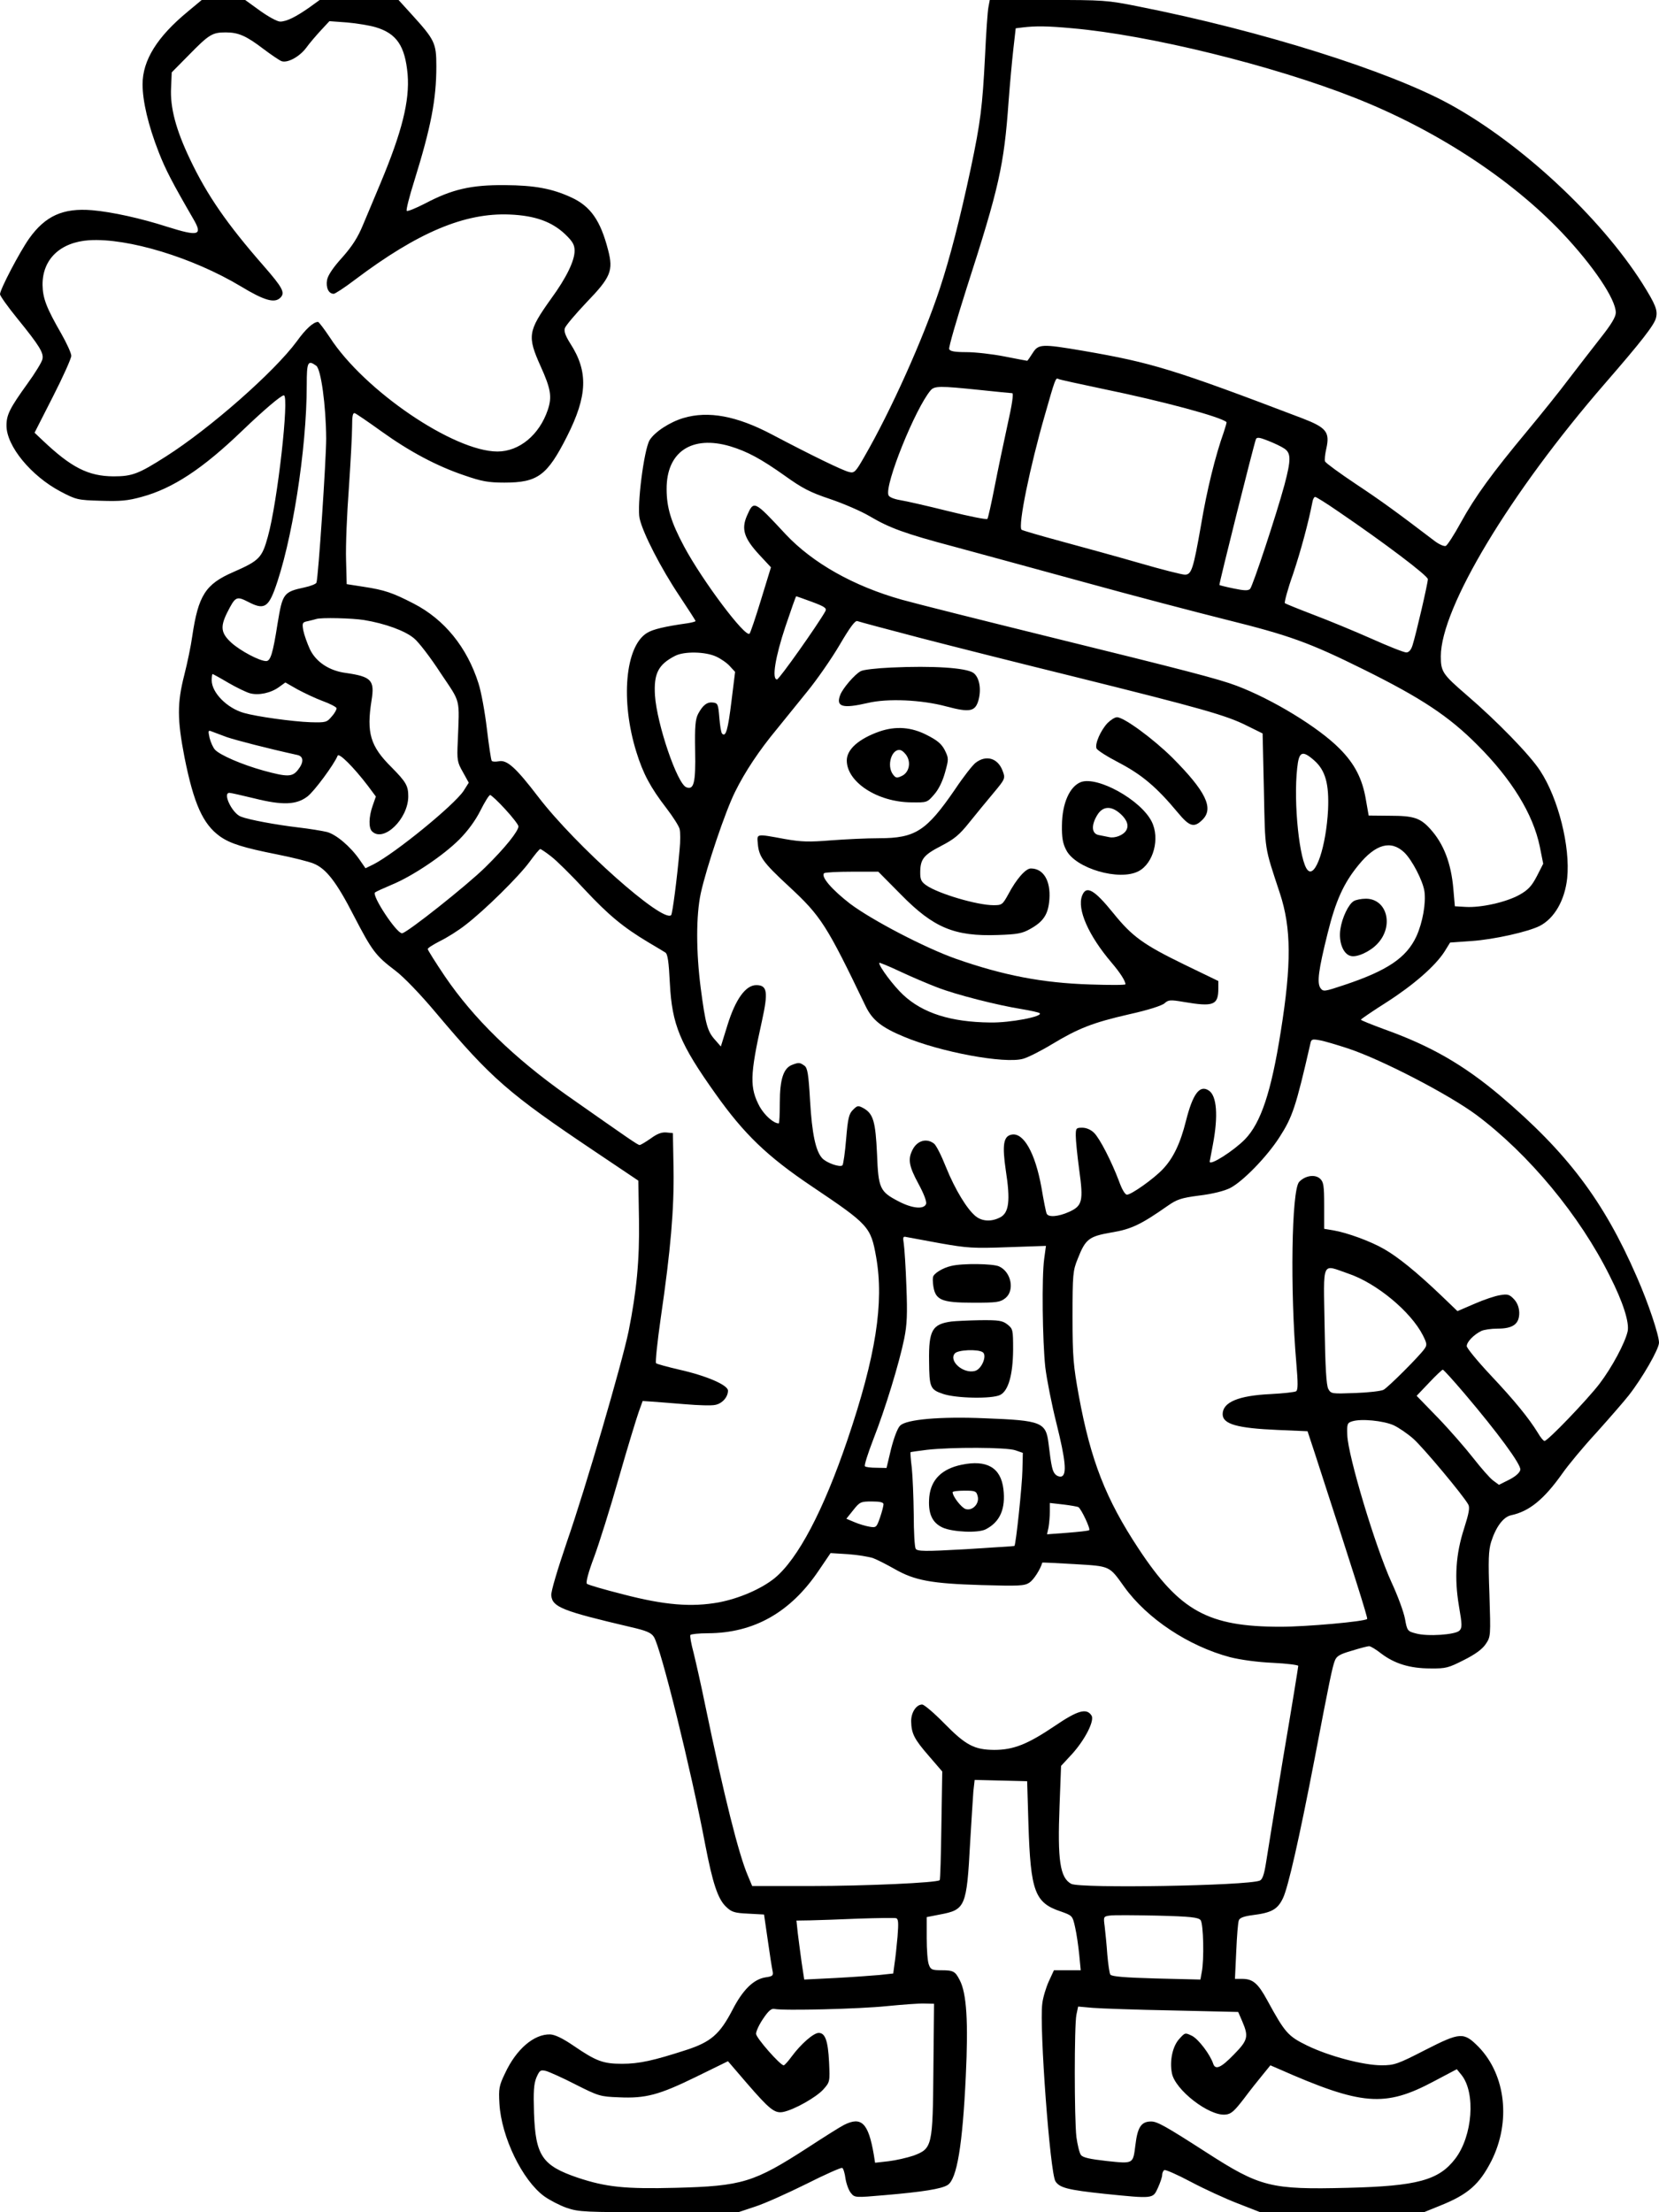 <?xml version="1.0" standalone="no"?>
<!DOCTYPE svg PUBLIC "-//W3C//DTD SVG 20010904//EN"
 "http://www.w3.org/TR/2001/REC-SVG-20010904/DTD/svg10.dtd">
<svg version="1.0" xmlns="http://www.w3.org/2000/svg"
 width="768pt" height="1024pt" viewBox="0 0 768 1024"
 preserveAspectRatio="xMidYMid meet">

<g transform="translate(0,1024) scale(0.1,-0.1)"
fill="#000000" stroke="none">
<path d="M869 10186 c-141 -116 -209 -225 -209 -336 0 -78 26 -190 75 -315 31
-79 60 -136 162 -312 42 -73 21 -78 -122 -33 -121 39 -256 69 -349 77 -134 11
-216 -26 -291 -131 -45 -64 -135 -236 -135 -258 0 -7 36 -58 80 -112 104 -128
124 -161 116 -190 -3 -13 -34 -64 -69 -112 -82 -114 -97 -144 -97 -194 0 -95
114 -233 250 -305 72 -38 80 -40 186 -43 91 -3 125 0 190 18 144 39 282 130
464 305 100 96 181 165 194 165 26 0 -29 -493 -74 -654 -27 -98 -39 -111 -160
-164 -129 -56 -162 -108 -190 -297 -6 -44 -23 -125 -37 -180 -33 -129 -33
-205 1 -380 43 -215 85 -310 165 -367 47 -33 108 -52 264 -83 71 -14 146 -33
168 -42 58 -23 106 -84 187 -242 84 -162 101 -185 191 -253 39 -29 116 -109
189 -196 257 -305 335 -373 736 -642 l201 -135 3 -180 c3 -188 -11 -332 -48
-517 -31 -150 -200 -729 -285 -973 -44 -130 -75 -232 -73 -250 5 -54 51 -72
366 -146 74 -17 96 -26 109 -46 32 -49 172 -614 238 -963 34 -176 58 -250 96
-286 26 -25 39 -29 103 -32 l73 -4 17 -117 c9 -64 19 -128 22 -142 5 -24 2
-27 -33 -32 -55 -9 -105 -58 -153 -152 -58 -111 -99 -147 -213 -184 -151 -49
-218 -64 -297 -64 -88 0 -120 12 -224 83 -51 35 -87 52 -109 53 -75 2 -157
-68 -209 -180 -28 -58 -30 -71 -26 -141 9 -154 106 -354 207 -428 25 -18 73
-43 105 -54 56 -19 84 -20 427 -20 l367 0 78 26 c44 14 150 62 237 105 87 44
162 77 166 74 5 -2 12 -25 15 -49 4 -25 15 -55 25 -67 18 -22 19 -22 157 -10
176 15 263 29 291 47 43 27 69 185 84 504 12 251 4 383 -28 444 -21 41 -29 46
-86 46 -42 0 -49 3 -57 26 -6 14 -10 69 -10 123 l0 97 61 12 c118 22 124 35
140 332 6 102 13 209 15 238 l6 53 121 -3 122 -3 6 -200 c10 -310 29 -363 150
-403 53 -19 54 -19 66 -73 7 -30 15 -87 19 -126 l7 -73 -62 0 -62 0 -24 -52
c-13 -29 -27 -75 -30 -103 -14 -109 36 -783 61 -822 19 -30 58 -40 228 -58
226 -23 223 -23 246 27 11 24 20 51 20 60 0 9 4 19 10 23 5 3 60 -21 122 -54
62 -33 160 -78 217 -100 l105 -41 379 0 379 0 74 30 c130 52 182 98 238 207
91 181 67 397 -58 527 -70 71 -85 70 -248 -13 -128 -66 -144 -71 -202 -71 -84
0 -243 42 -344 91 -90 44 -103 59 -186 211 -42 77 -66 98 -115 98 l-34 0 6
128 c3 70 8 134 12 143 4 12 25 19 63 24 88 11 116 26 141 78 24 49 76 279
146 642 71 373 83 428 94 457 8 22 23 31 79 47 38 12 74 21 80 21 7 0 32 -15
56 -34 62 -47 133 -69 228 -69 72 -1 84 3 155 39 52 26 85 50 101 74 23 34 23
37 17 230 -6 159 -4 204 8 243 22 69 56 115 92 123 85 18 153 74 238 194 25
36 95 121 157 188 61 68 129 146 150 173 62 79 140 214 140 244 0 35 -50 185
-103 305 -153 352 -322 575 -632 838 -170 143 -322 231 -538 308 -59 22 -107
41 -107 44 1 3 53 39 118 80 125 80 226 168 269 235 l26 42 99 7 c104 7 263
43 316 70 68 35 116 119 127 221 15 145 -41 369 -125 497 -48 74 -201 231
-342 352 -110 95 -118 107 -118 178 0 224 320 756 760 1263 165 190 228 270
236 303 9 35 -1 61 -63 160 -195 307 -562 649 -893 830 -282 154 -869 339
-1440 452 -145 29 -161 30 -419 30 l-269 0 -6 -32 c-4 -18 -11 -121 -16 -228
-12 -236 -21 -306 -66 -520 -50 -234 -97 -416 -143 -555 -76 -231 -227 -567
-349 -778 -41 -72 -47 -78 -71 -72 -28 6 -174 77 -358 174 -163 86 -294 110
-409 76 -64 -19 -134 -65 -157 -103 -26 -45 -59 -304 -46 -362 15 -68 99 -231
184 -358 41 -62 75 -114 75 -117 0 -2 -17 -7 -37 -10 -106 -15 -161 -28 -188
-45 -101 -62 -123 -314 -49 -551 31 -100 65 -164 139 -260 30 -39 58 -83 61
-96 4 -14 4 -57 0 -97 -12 -136 -33 -296 -39 -302 -38 -38 -441 320 -615 547
-104 136 -145 173 -183 165 -16 -3 -31 -2 -33 3 -3 5 -13 71 -22 147 -9 76
-26 171 -39 211 -53 167 -158 296 -300 369 -97 50 -134 63 -233 78 l-77 12 -3
114 c-2 63 4 212 13 330 8 118 15 246 15 284 0 50 3 67 13 63 6 -2 62 -40 123
-84 131 -94 257 -161 385 -204 78 -27 109 -33 184 -33 154 0 198 32 290 214
95 188 99 300 15 430 -22 35 -30 56 -25 71 4 12 49 65 100 119 113 117 125
147 100 243 -35 136 -81 202 -170 243 -89 41 -169 56 -309 57 -155 1 -243 -19
-368 -85 -43 -22 -82 -38 -85 -34 -4 3 12 66 35 139 77 248 102 376 102 530 0
108 -7 122 -115 241 l-60 66 -182 0 -183 0 -47 -34 c-64 -45 -107 -66 -136
-66 -14 0 -55 23 -93 50 l-69 50 -100 0 -101 0 -65 -54z m870 -72 c97 -29 136
-86 148 -218 10 -123 -26 -266 -126 -505 -27 -64 -63 -151 -81 -193 -23 -56
-49 -97 -95 -149 -42 -46 -67 -83 -71 -105 -6 -35 7 -64 31 -64 6 0 51 29 98
65 292 220 509 311 717 302 117 -5 195 -33 257 -92 34 -33 43 -48 43 -76 0
-46 -38 -125 -109 -222 -107 -150 -111 -173 -48 -313 47 -104 53 -141 33 -201
-39 -116 -132 -193 -233 -193 -202 0 -617 282 -776 528 -26 39 -51 72 -55 72
-22 -1 -57 -33 -98 -90 -103 -140 -400 -402 -606 -533 -127 -81 -156 -92 -243
-92 -117 1 -195 41 -327 166 l-38 36 85 167 c47 92 85 177 85 189 0 12 -21 58
-46 102 -69 120 -86 164 -87 226 -1 119 82 198 216 207 179 11 479 -80 701
-213 109 -66 157 -80 184 -53 23 23 11 46 -79 149 -168 192 -260 325 -339 491
-66 138 -93 241 -88 332 l3 71 80 81 c93 95 108 104 170 104 59 0 95 -16 175
-77 36 -27 73 -52 83 -56 27 -10 82 19 114 61 15 21 46 57 68 81 l40 43 82 -6
c46 -4 105 -14 132 -22z m3226 -5 c354 -31 928 -172 1305 -321 374 -147 722
-374 960 -624 145 -153 250 -309 250 -371 0 -20 -21 -55 -71 -118 -39 -50
-105 -135 -147 -190 -41 -55 -128 -163 -192 -240 -163 -196 -241 -303 -307
-423 -31 -57 -63 -106 -70 -109 -8 -3 -31 7 -52 23 -176 134 -246 185 -365
264 -75 50 -139 97 -142 104 -3 7 0 34 6 60 17 76 0 97 -112 140 -596 227
-695 257 -1013 312 -194 33 -208 32 -235 -11 -12 -19 -23 -35 -25 -35 -2 0
-49 9 -105 20 -56 11 -135 20 -176 20 -55 0 -76 4 -80 14 -3 8 34 135 81 283
150 465 173 567 194 863 6 80 16 189 22 242 l11 97 32 4 c60 7 112 7 231 -4z
m-3501 -1562 c22 -16 45 -184 46 -337 0 -95 -36 -639 -45 -667 -2 -6 -27 -16
-55 -22 -98 -21 -102 -28 -125 -167 -22 -141 -33 -174 -53 -174 -30 0 -119 47
-161 85 -48 44 -52 73 -20 138 39 77 43 79 100 50 67 -35 89 -25 119 54 81
217 150 651 150 951 0 107 5 117 44 89z m3641 -107 c282 -58 548 -130 573
-154 1 -2 -5 -23 -13 -47 -38 -106 -78 -267 -105 -429 -36 -205 -44 -230 -75
-230 -13 0 -108 24 -211 54 -104 30 -268 75 -364 101 -96 26 -178 50 -181 53
-17 19 39 292 108 531 47 165 50 174 62 167 4 -3 97 -23 206 -46z m-570 -5
c77 -8 145 -15 151 -15 7 0 -1 -54 -22 -147 -18 -82 -45 -211 -60 -288 -15
-77 -30 -143 -33 -147 -4 -4 -85 12 -181 36 -96 24 -197 47 -223 51 -29 5 -51
14 -54 23 -19 47 124 401 195 485 18 21 43 21 227 2z m1410 -271 c32 -21 32
-52 1 -169 -38 -140 -147 -469 -159 -481 -9 -9 -28 -8 -76 2 -35 7 -65 15 -66
16 -3 3 159 649 169 675 4 10 16 9 56 -7 28 -11 62 -27 75 -36z m-2564 10 c79
-24 142 -58 252 -136 81 -58 117 -77 210 -108 62 -21 143 -56 182 -79 93 -55
164 -81 390 -141 105 -28 377 -103 605 -165 228 -63 523 -140 655 -173 293
-73 384 -105 640 -232 264 -131 392 -215 525 -349 158 -158 257 -319 288 -469
l16 -80 -29 -57 c-24 -46 -40 -64 -81 -87 -61 -34 -177 -60 -248 -56 l-51 3
-7 80 c-10 119 -45 210 -107 278 -46 51 -77 61 -186 61 l-99 1 -13 74 c-16 96
-52 166 -122 236 -97 98 -310 228 -477 291 -82 31 -232 70 -874 228 -300 74
-603 150 -675 170 -224 63 -413 170 -538 303 -147 158 -147 158 -179 86 -27
-62 -14 -104 57 -181 l54 -58 -46 -150 c-25 -82 -49 -153 -53 -157 -19 -21
-219 246 -303 403 -61 114 -81 181 -81 266 -1 172 116 251 295 198z m2815
-302 c213 -145 414 -297 414 -313 0 -19 -55 -256 -71 -306 -7 -22 -17 -33 -29
-33 -11 0 -84 29 -162 64 -79 35 -200 85 -269 111 -68 26 -127 50 -131 53 -3
4 13 65 38 135 36 108 71 237 90 335 2 12 8 22 12 22 5 0 53 -30 108 -68z
m-2437 -418 c59 -22 69 -29 62 -43 -34 -61 -214 -316 -224 -316 -25 0 -8 104
39 245 26 77 48 140 50 140 1 0 35 -12 73 -26z m-2074 -84 c98 -16 191 -50
232 -85 22 -18 77 -90 123 -161 95 -142 87 -111 79 -319 -4 -83 -2 -94 24
-139 l27 -49 -24 -38 c-45 -67 -316 -288 -417 -340 l-37 -18 -27 39 c-42 61
-109 118 -152 129 -21 5 -81 15 -133 21 -101 12 -227 35 -265 50 -40 15 -86
110 -53 110 7 0 59 -12 117 -26 128 -32 193 -30 244 9 31 23 124 149 140 189
6 15 74 -53 139 -138 l38 -51 -15 -43 c-18 -51 -19 -102 -3 -118 53 -53 167
56 168 161 0 50 -10 67 -78 136 -98 97 -116 159 -92 309 15 93 0 110 -119 127
-77 10 -138 51 -166 109 -13 28 -27 68 -31 88 -6 35 -4 38 22 43 16 4 34 8 39
10 22 7 164 4 220 -5z m2564 -80 c146 -38 475 -121 731 -184 583 -145 696
-177 790 -224 l75 -37 6 -265 c6 -285 1 -253 74 -475 53 -161 54 -327 4 -640
-44 -279 -92 -423 -166 -499 -52 -53 -163 -124 -163 -103 0 1 7 37 15 80 25
132 18 225 -19 249 -42 28 -74 -14 -106 -141 -26 -104 -59 -173 -108 -224 -43
-45 -145 -117 -165 -117 -9 0 -24 26 -37 63 -34 90 -88 196 -115 223 -15 15
-36 24 -55 24 -28 0 -30 -2 -30 -37 0 -21 7 -92 16 -158 20 -145 15 -167 -48
-195 -49 -22 -96 -26 -103 -7 -3 6 -14 61 -24 121 -29 160 -83 255 -138 244
-38 -7 -44 -48 -27 -165 22 -140 15 -197 -26 -218 -40 -21 -83 -19 -113 5 -40
32 -96 124 -138 228 -21 53 -46 103 -56 109 -34 26 -77 13 -98 -28 -23 -44
-18 -76 27 -159 25 -46 39 -83 35 -93 -10 -26 -64 -21 -127 12 -87 45 -94 60
-100 219 -7 150 -17 186 -62 212 -26 14 -29 13 -49 -7 -19 -18 -24 -39 -32
-135 -5 -62 -13 -117 -17 -122 -11 -11 -74 11 -94 33 -30 33 -47 112 -56 266
-7 124 -12 152 -26 162 -21 15 -26 16 -57 4 -40 -15 -57 -67 -57 -175 0 -53
-2 -96 -5 -96 -24 0 -65 37 -88 77 -47 88 -46 144 10 396 30 136 25 167 -26
167 -49 0 -96 -65 -133 -184 l-31 -100 -28 32 c-34 38 -43 70 -65 237 -22 170
-22 337 0 440 27 122 114 380 159 470 46 93 111 191 194 291 32 40 95 117 140
173 45 55 113 153 150 216 48 82 72 114 82 110 8 -3 134 -37 280 -75z m-934
-89 c22 -10 51 -30 64 -45 l24 -26 -17 -137 c-16 -131 -26 -166 -43 -149 -5 4
-10 38 -13 74 -5 61 -7 67 -28 70 -28 4 -48 -11 -70 -52 -13 -25 -16 -58 -14
-171 3 -149 -6 -183 -41 -169 -42 16 -136 292 -145 425 -6 101 15 143 93 183
42 22 140 20 190 -3z m-2259 -121 c38 -22 83 -44 101 -49 40 -11 97 1 135 29
l29 21 56 -32 c32 -17 84 -42 117 -54 33 -12 62 -27 64 -33 1 -5 -8 -23 -22
-38 -23 -28 -28 -29 -100 -27 -82 3 -248 26 -307 43 -78 22 -149 94 -149 151
0 16 2 29 4 29 2 0 35 -18 72 -40z m-6 -252 c45 -15 183 -51 328 -83 28 -7 29
-34 1 -69 -26 -33 -49 -33 -159 -3 -101 28 -202 72 -225 97 -9 10 -20 35 -25
55 -7 32 -6 36 8 30 10 -4 42 -16 72 -27z m5034 -108 c52 -46 69 -109 64 -228
-9 -170 -58 -317 -94 -280 -38 38 -67 310 -49 472 8 78 23 85 79 36z m-3745
-226 c34 -37 61 -72 61 -79 0 -22 -62 -100 -154 -190 -83 -82 -364 -305 -385
-305 -26 0 -141 175 -125 189 5 4 40 20 78 36 95 39 238 135 312 209 39 39 75
88 98 134 20 40 40 72 45 72 5 0 37 -30 70 -66z m4162 -200 c36 -35 85 -129
93 -179 8 -54 -8 -145 -37 -209 -46 -99 -134 -159 -336 -226 -90 -30 -95 -31
-108 -14 -17 24 -10 82 33 254 37 150 74 232 143 316 79 97 150 117 212 58z
m-3950 -18 c24 -18 94 -87 154 -152 112 -120 180 -176 295 -245 36 -21 72 -43
80 -48 11 -7 16 -43 21 -143 10 -191 46 -279 212 -512 132 -186 239 -289 446
-428 263 -177 272 -186 297 -327 37 -211 -1 -457 -133 -846 -111 -327 -229
-551 -337 -640 -62 -50 -164 -94 -258 -112 -127 -23 -251 -13 -443 37 -87 22
-163 44 -168 49 -6 6 7 54 33 123 23 62 75 227 115 368 40 140 82 277 92 305
l18 50 45 -3 c25 -2 94 -7 153 -12 59 -5 121 -7 138 -3 32 6 59 36 59 66 0 26
-100 69 -225 97 -55 13 -104 26 -108 30 -4 4 6 99 22 211 46 315 62 504 59
689 l-3 165 -30 3 c-22 2 -43 -6 -73 -28 -23 -16 -46 -30 -51 -30 -9 0 -50 29
-338 231 -247 175 -430 354 -563 549 -44 65 -80 123 -80 127 0 5 26 21 57 37
31 15 84 48 117 74 89 68 247 224 297 292 24 33 46 60 50 60 3 0 26 -15 50
-34z m3689 -889 c155 -51 467 -213 595 -308 243 -182 478 -465 617 -745 62
-122 91 -215 83 -256 -12 -54 -73 -168 -131 -244 -56 -73 -239 -264 -254 -264
-5 0 -19 17 -31 38 -42 68 -106 147 -218 266 -61 65 -111 126 -111 135 0 19
31 52 67 70 12 6 46 11 76 11 72 0 101 22 100 75 -1 24 -9 45 -25 62 -20 21
-29 24 -63 18 -22 -3 -76 -21 -119 -40 l-79 -34 -76 73 c-109 104 -198 177
-263 214 -62 36 -171 76 -236 87 l-42 7 0 107 c0 94 -3 110 -19 125 -24 22
-70 14 -97 -15 -35 -39 -42 -501 -13 -838 8 -94 8 -125 -1 -131 -6 -4 -60 -10
-118 -13 -150 -7 -222 -38 -222 -93 0 -46 67 -65 254 -73 l139 -6 33 -100
c181 -557 247 -765 243 -769 -12 -12 -282 -36 -401 -36 -335 0 -466 72 -657
361 -152 230 -222 409 -277 709 -25 138 -29 178 -29 365 0 197 2 214 24 268
36 92 52 104 156 122 92 15 137 37 260 123 43 30 62 37 147 48 59 7 116 21
143 35 57 29 169 143 228 235 60 93 76 140 143 433 4 21 9 22 42 16 20 -3 80
-21 132 -38z m-1887 -902 c125 -22 153 -24 313 -18 l176 6 -8 -59 c-12 -85 -8
-382 5 -503 7 -57 30 -174 52 -261 42 -169 48 -234 24 -244 -8 -3 -21 1 -29 9
-14 14 -19 35 -32 143 -12 99 -32 107 -294 117 -207 9 -365 -5 -393 -34 -12
-11 -29 -57 -42 -108 l-21 -88 -47 1 c-26 0 -50 3 -53 7 -4 4 14 60 39 125 55
140 120 353 143 466 13 65 15 113 10 241 -3 88 -9 177 -12 197 -5 32 -4 36 12
32 11 -2 81 -15 157 -29z m1888 -140 c131 -44 290 -176 346 -286 19 -38 20
-45 7 -63 -23 -33 -167 -177 -189 -189 -11 -6 -70 -13 -131 -15 -110 -4 -112
-4 -125 19 -9 17 -14 99 -17 292 -5 309 -16 285 109 242z m539 -556 c152 -179
262 -328 258 -352 -2 -13 -20 -30 -51 -46 l-48 -24 -27 20 c-15 11 -56 58 -92
104 -36 46 -109 130 -163 186 l-99 102 58 61 c31 33 60 60 63 60 4 0 49 -50
101 -111z m-329 -146 c24 -11 66 -40 92 -63 46 -41 231 -262 254 -304 8 -14 3
-41 -19 -110 -39 -120 -46 -230 -24 -361 15 -87 15 -100 2 -113 -19 -19 -148
-28 -201 -13 -39 10 -41 12 -51 68 -6 32 -34 108 -62 168 -75 164 -202 587
-205 682 -2 52 0 57 23 64 41 13 143 3 191 -18z m-1751 -116 l35 -12 -2 -82
c-1 -65 -30 -344 -37 -349 0 -1 -102 -7 -224 -15 -192 -11 -225 -10 -233 2 -5
8 -9 79 -9 159 -1 80 -5 177 -9 215 -5 39 -7 71 -6 73 1 1 35 6 76 11 114 13
369 12 409 -2z m-610 -250 c0 -7 -7 -35 -16 -61 -16 -46 -18 -48 -48 -43 -18
3 -49 12 -70 21 l-38 16 32 40 c30 38 35 40 86 40 38 0 54 -4 54 -13z m902
-13 c14 -9 58 -103 50 -107 -4 -3 -49 -8 -101 -12 l-94 -7 7 32 c3 18 6 51 6
73 l0 40 62 -7 c34 -4 66 -10 70 -12z m-951 -236 c19 -7 64 -30 101 -51 93
-53 170 -67 400 -74 175 -5 200 -4 223 11 20 13 51 61 60 93 0 1 67 -2 149 -7
168 -10 160 -7 231 -106 105 -146 297 -274 490 -325 48 -12 127 -23 198 -26
64 -3 117 -10 117 -14 0 -5 -31 -197 -70 -426 -38 -230 -74 -450 -80 -490 -8
-50 -16 -73 -28 -78 -61 -24 -832 -37 -873 -15 -52 28 -64 109 -54 362 l7 184
50 54 c60 66 106 155 91 179 -23 36 -64 24 -170 -48 -126 -85 -191 -111 -281
-111 -92 1 -131 21 -232 124 -46 47 -92 86 -101 86 -27 0 -51 -36 -51 -77 1
-57 14 -83 82 -161 l62 -72 -4 -249 c-2 -137 -5 -252 -8 -254 -12 -12 -346
-27 -595 -27 l-273 0 -20 48 c-42 97 -110 368 -197 787 -19 94 -44 203 -54
244 -11 41 -18 78 -15 83 3 4 40 8 82 8 212 1 381 96 512 290 l55 81 81 -5
c44 -3 96 -12 115 -18z m1517 -1676 c13 -17 17 -184 5 -242 l-6 -33 -205 5
c-145 4 -206 9 -212 18 -4 6 -10 48 -14 93 -3 45 -9 103 -12 129 -6 45 -6 47
22 51 16 3 115 2 219 0 157 -4 192 -8 203 -21z m-1403 -76 c-4 -45 -10 -101
-14 -126 l-6 -45 -65 -7 c-36 -3 -128 -10 -206 -14 l-141 -7 -12 79 c-6 43
-14 105 -18 137 l-6 57 64 1 c35 1 136 4 224 8 88 3 166 4 173 2 11 -3 12 -21
7 -85z m166 -611 c-3 -361 -5 -370 -92 -403 -30 -10 -82 -22 -116 -26 l-62 -7
-6 38 c-25 146 -57 178 -138 137 -18 -9 -94 -57 -169 -106 -248 -160 -301
-177 -609 -185 -235 -6 -323 3 -455 47 -164 56 -195 101 -202 300 -3 99 -1
133 11 163 15 34 19 37 44 31 15 -4 78 -32 138 -63 105 -53 114 -56 199 -59
125 -6 187 11 357 94 l149 73 85 -99 c108 -125 131 -143 170 -136 51 10 154
68 187 105 30 34 30 35 26 126 -5 99 -18 135 -48 135 -24 0 -83 -52 -125 -109
-16 -22 -33 -41 -37 -41 -16 0 -128 127 -128 146 0 12 15 44 33 70 24 36 38
48 52 45 42 -9 397 0 520 13 72 7 150 13 174 12 l45 -1 -3 -300z m1107 269
l304 -7 19 -44 c30 -70 26 -87 -39 -153 -60 -62 -86 -73 -96 -42 -14 42 -67
112 -97 128 -33 16 -33 16 -60 -14 -31 -34 -45 -101 -34 -158 14 -77 172 -200
248 -192 26 2 41 16 85 73 29 39 69 89 88 112 l35 43 37 -16 c387 -171 493
-179 720 -58 l106 56 22 -27 c66 -83 51 -282 -29 -387 -76 -100 -176 -127
-497 -135 -358 -9 -406 3 -657 165 -188 121 -226 142 -254 142 -46 0 -63 -26
-73 -110 -11 -87 -8 -86 -132 -73 -80 9 -111 16 -120 28 -7 9 -16 47 -21 83
-10 88 -10 516 0 566 l8 38 67 -6 c37 -3 204 -9 370 -12z"/>
<path d="M4125 7150 c-66 -3 -130 -10 -141 -17 -29 -16 -83 -80 -94 -109 -22
-56 10 -65 127 -38 92 22 249 15 364 -16 109 -29 134 -24 149 30 14 53 3 107
-25 126 -35 23 -186 33 -380 24z"/>
<path d="M5127 6893 c-32 -34 -59 -96 -51 -117 3 -9 51 -39 107 -68 104 -55
172 -112 270 -230 54 -65 75 -71 114 -32 53 53 15 131 -139 286 -90 89 -225
188 -257 188 -10 0 -29 -12 -44 -27z"/>
<path d="M4071 6854 c-96 -34 -151 -83 -151 -134 0 -100 142 -193 299 -194 73
-1 73 -1 106 37 21 24 39 62 50 102 17 61 17 65 -1 102 -15 29 -33 45 -82 70
-73 38 -145 43 -221 17z m128 -115 c19 -34 7 -77 -25 -91 -22 -11 -28 -9 -40
7 -31 41 -6 121 34 113 9 -2 23 -15 31 -29z"/>
<path d="M4516 6709 c-14 -11 -57 -66 -95 -123 -132 -192 -183 -226 -351 -226
-58 0 -159 -5 -225 -10 -99 -8 -136 -7 -210 6 -136 25 -131 26 -127 -20 5 -61
23 -87 143 -198 150 -139 175 -178 357 -557 31 -63 73 -97 177 -140 169 -71
465 -126 551 -102 22 6 82 36 133 67 123 74 188 100 358 139 86 19 152 40 164
51 18 16 26 17 90 6 136 -23 159 -15 159 62 l0 35 -157 76 c-189 92 -241 129
-329 238 -89 110 -126 131 -145 80 -23 -62 29 -182 136 -308 41 -48 65 -86 65
-101 0 -4 -73 -4 -162 -1 -223 7 -403 42 -623 119 -144 51 -389 179 -490 255
-84 65 -136 125 -120 141 4 4 62 7 129 7 l122 0 105 -106 c151 -154 248 -194
448 -187 90 3 113 7 150 28 63 35 84 69 89 138 6 86 -28 142 -86 142 -24 0
-67 -49 -104 -119 -27 -49 -30 -51 -69 -51 -75 0 -255 53 -311 92 -23 16 -28
27 -28 58 0 63 15 82 96 124 62 32 85 51 132 110 31 39 81 99 110 134 56 67
57 69 43 105 -22 58 -76 74 -125 36z m-176 -1040 c85 -33 277 -82 390 -100 41
-7 79 -15 83 -19 17 -15 -137 -45 -230 -43 -181 2 -311 43 -402 128 -44 41
-111 130 -111 148 0 3 44 -15 97 -40 53 -25 131 -58 173 -74z"/>
<path d="M5004 6620 c-52 -20 -87 -98 -88 -200 -1 -57 4 -85 20 -115 43 -85
245 -144 334 -98 70 36 101 153 61 231 -51 100 -250 210 -327 182z m185 -149
c30 -28 38 -55 23 -77 -13 -20 -51 -35 -77 -29 -14 3 -36 7 -50 10 -32 7 -34
46 -5 93 26 42 66 43 109 3z"/>
<path d="M6267 6069 c-24 -14 -54 -76 -62 -130 -9 -59 13 -116 48 -124 29 -8
91 21 124 57 77 82 44 208 -54 208 -21 0 -46 -5 -56 -11z"/>
<path d="M4403 4380 c-40 -9 -83 -36 -84 -53 -1 -6 -1 -19 0 -27 8 -78 33 -90
189 -90 106 0 122 2 146 21 44 35 28 121 -29 147 -28 13 -171 15 -222 2z"/>
<path d="M4405 4123 c-89 -12 -106 -40 -104 -183 1 -122 5 -132 64 -152 61
-21 227 -24 265 -5 38 19 59 93 60 209 0 93 -1 97 -26 117 -23 18 -39 21 -128
20 -55 -1 -114 -4 -131 -6z m144 -142 c22 -14 -4 -79 -36 -87 -54 -14 -122 46
-93 81 14 17 106 21 129 6z"/>
<path d="M4452 3460 c-92 -19 -142 -69 -150 -148 -7 -76 12 -120 62 -143 47
-21 164 -26 199 -8 67 34 93 96 82 187 -12 99 -77 136 -193 112z m74 -146 c9
-34 -24 -69 -56 -59 -19 6 -60 58 -60 78 0 4 25 7 55 7 50 0 55 -2 61 -26z"/>
</g>
</svg>
